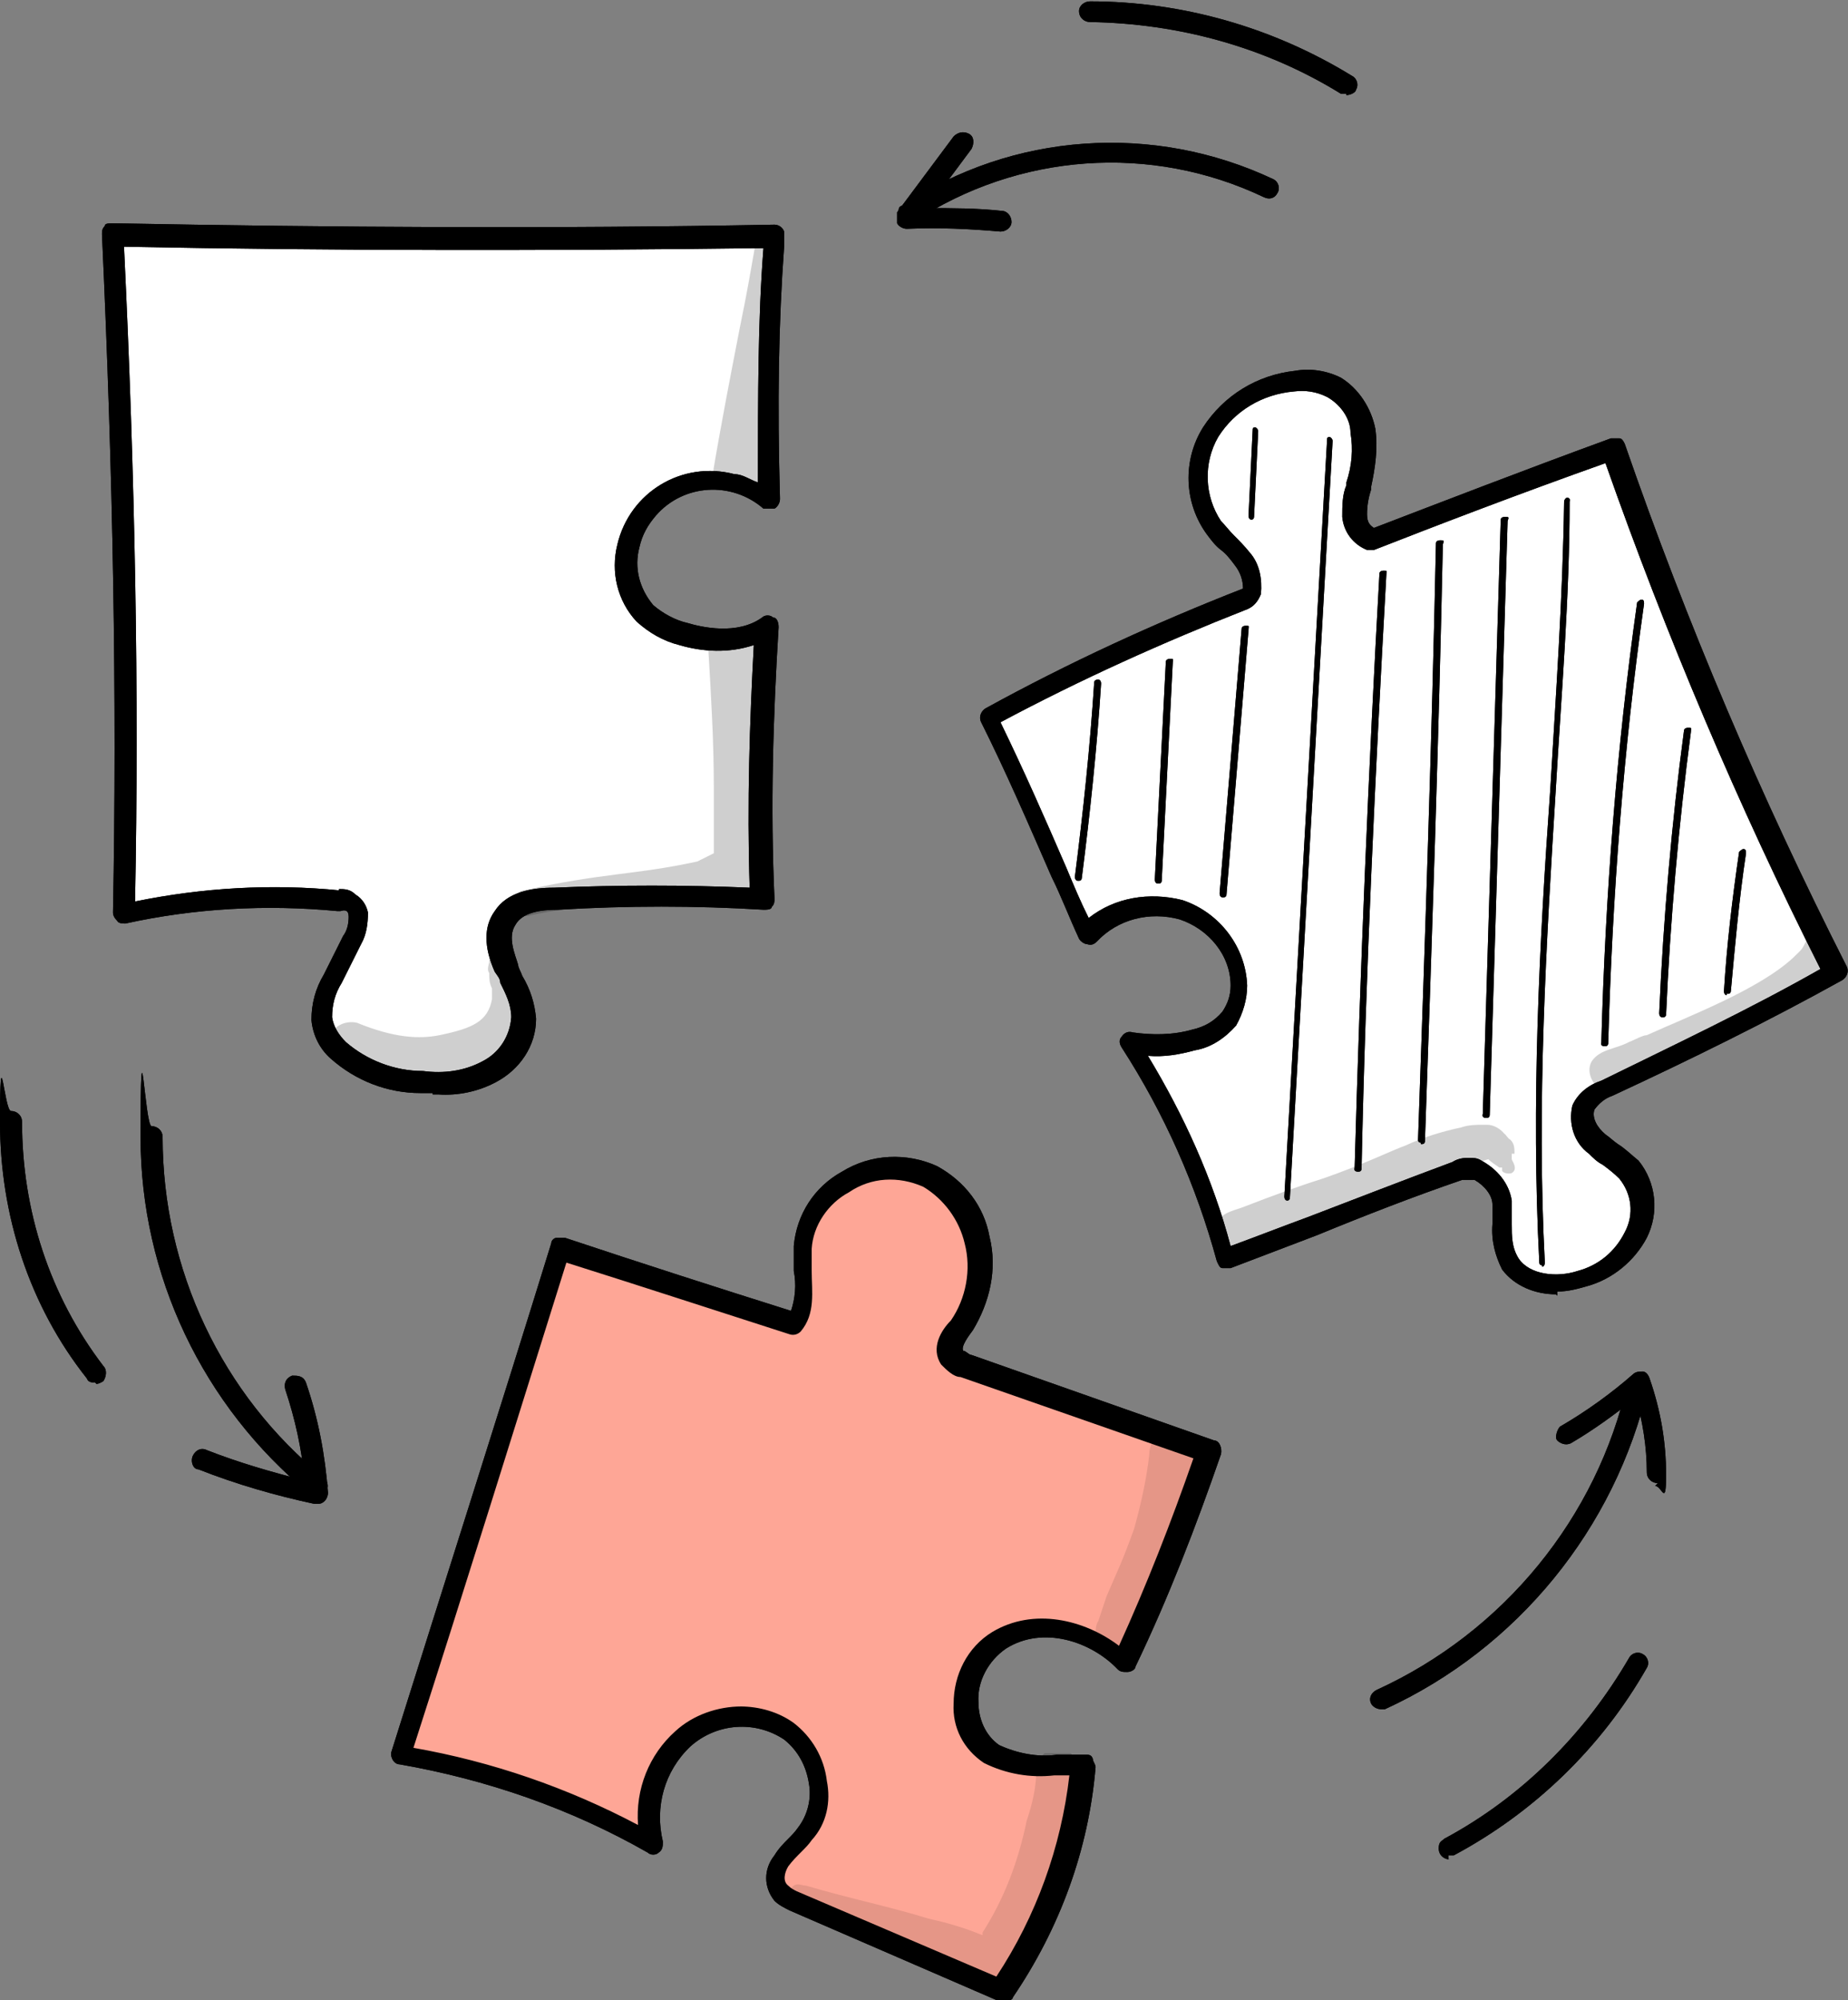 <?xml version="1.0" encoding="UTF-8"?> <svg xmlns="http://www.w3.org/2000/svg" id="Calque_1" version="1.1" viewBox="0 0 134.1 145.1"><rect x="0" y="0" width="134.1" height="145.1" fill="#808080" stroke="none"/><defs><style> .st0 { fill: #fff; } .st1 { fill: #fea696; } .st2 { opacity: .1; } </style></defs><path d="M23,108.6c-.2,0-.3,0-.5-.2-7.8-6.4-12.3-15.9-12.3-25.9s.3-.8.8-.8h0c.4,0,.8.3.8.8h0c0,9.6,4.3,18.7,11.7,24.7.3.3.4.7.1,1.1h0c-.1.2-.4.3-.6.3h0Z"></path><path d="M23,109.1h-.2c-2.8-.6-5.6-1.4-8.4-2.5-.4,0-.6-.6-.4-1h0c.2-.4.6-.6,1-.4,2.3.9,4.7,1.6,7.1,2.2-.2-2.3-.7-4.5-1.4-6.6-.1-.4,0-.8.5-1,.4,0,.8,0,1,.5h0c.9,2.6,1.4,5.3,1.6,8,0,.4-.3.8-.7.8h-.1Z"></path><path d="M100.2,124c-.3,0-.6-.2-.7-.4-.2-.4,0-.8.4-1,9.2-4.2,16-12.5,18.2-22.3,0-.4.5-.7.9-.6.4,0,.7.5.6.9h0c-2.4,10.3-9.5,19-19.1,23.4,0,0-.2,0-.3,0Z"></path><path d="M120.3,107.6h0c-.4,0-.8-.3-.8-.8h0c0-1.8-.3-3.7-.8-5.4-1.5,1.2-3,2.3-4.7,3.3-.4.2-.8,0-1-.2s0-.8.2-1h0c1.9-1.1,3.7-2.4,5.3-3.8.2-.2.5-.2.7-.2s.4.2.5.5c.8,2.3,1.2,4.6,1.2,7s-.3.8-.8.8h0l.2-.2Z"></path><path d="M66,16.3c-.4,0-.8-.4-.8-.8s0-.5.3-.6c8-5.3,18.2-6,26.9-1.9.4.2.5.7.3,1-.2.4-.6.5-1,.3-8.2-3.9-17.8-3.2-25.4,1.8,0,0-.3.1-.4.1h0Z"></path><path d="M72.6,16.8h0c-2.3-.2-4.5-.3-6.8-.2-.3,0-.6-.2-.7-.4,0-.3,0-.6,0-.8l4.1-5.5c.3-.3.7-.4,1.1-.2s.4.7.2,1.1h0l-3.2,4.3c1.8,0,3.6,0,5.4.2.4,0,.7.4.7.8s-.4.7-.8.7h0Z"></path><path d="M97.7,6.8c0,0-.3,0-.4,0-5.5-3.4-11.8-5.1-18.2-5.2h0c-.4,0-.8-.3-.8-.8,0-.4.4-.7.8-.7h0c6.7,0,13.3,1.9,19,5.4.4.2.5.7.3,1,0,.2-.4.4-.7.4Z"></path><path d="M105.2,134.9c-.4,0-.8-.3-.8-.8s.2-.5.4-.7c5.6-3,10.2-7.6,13.4-13.1.2-.4.7-.5,1-.3h0c.4.2.5.7.3,1-3.3,5.8-8.2,10.5-14,13.6h-.4v.3Z"></path><path d="M6.9,100.3c-.2,0-.5,0-.6-.3-4.2-5.3-6.3-11.9-6.3-18.6s.3-.8.8-.8h0c.4,0,.8.3.8.8h0c0,6.4,2,12.6,5.9,17.7.3.3.2.8,0,1.1h0c0,0-.3.2-.5.2h0Z"></path><path class="st0" d="M8.1,16.9c1.1,16.4,1.3,33,.9,49.5,4.7-1.3,9.6-1.8,14.5-1.4.6,0,1.3.2,1.8.6.5.6.6,1.4.3,2.1-.3.7-.7,1.3-1.1,1.9-.7.9-1.1,2-1.2,3.1-.1,2.4,1.9,4.5,4.3,5.3,2.5.6,5,.5,7.4-.4,2-.8,3-2.9,2.4-5-.3-.9-.8-1.6-1.2-2.5-.6-1.4-.3-3.1.9-4.2,1.1-.9,2.6-.9,4-.9,4.7,0,9.4,0,14,0-.2-6.5,0-13,.3-19.7-1.1.9-2.4,1.3-3.8,1.2-1.4,0-2.7-.5-3.8-1.2-.8-.4-1.5-1.1-2-1.9-.5-1-.6-2.2-.4-3.3,0-1.4.7-2.8,1.7-3.8.5-.4,1.1-.8,1.7-1,1.1-.5,2.3-.8,3.5-.9,1.3,0,2.5.7,3.2,1.8-.4-4.6-.4-9.2,0-13.8.4-1.7.4-3.4,0-5.1-1.2-.3-2.5-.4-3.7-.3-12.9.7-25.9.8-38.8.1-1.7-.1-3.4-.2-4.9-.4h0Z"></path><g class="st2"><path d="M55.8,18.5c0-.5.2-1.2-.3-1.6,0-.1-.3-.2-.5-.3-.4,2.4-.8,4.7-1.3,7.1-.7,3.6-1.4,7.2-2,10.8.3.4.7.6,1.2.5.3.7,1.1,1,1.8.7.3,0,.5-.3.6-.5s.2-.5.2-.7v-1.5c-.3-3.6-.3-7.3,0-11,.2-1.2.2-2.3.2-3.5h0Z"></path></g><g class="st2"><path d="M54.6,63.3h0c-.2-2.5-.2-5,0-7.4,0-2.9.3-5.8.5-8.6,0-.8-.7-1.5-1.5-1.5s-.7,0-.9.3c-.5-.2-1.1,0-1.3.6v.4c.2,3.4.4,6.7.4,10.1v4.7c-.4.2-.8.4-1.2.6-4.6,1-6.8.8-12.6,2.1-.5,0-.8.7-.6,1.2,0,.5.6.8,1.1.6,3.2-.7,6.6-.7,10.2-1.1,1.1,0,2.2-.3,3.2-.7v.2c.2.5.7.7,1.1.6.6.2,1.4,0,1.7-.6.2-.3.2-.7,0-1.1v-.4h-.2Z"></path></g><g class="st2"><path d="M37.5,71c0-.5-.2-1-.4-1.4-.3-.4-1-.5-1.4-.2,0,0-.2.2-.2.3,0,.3-.2.6,0,.9,0,.4,0,.7.2,1.1v.8c-.3,1.6-1.4,2.1-3.8,2.6-1.5.3-3.3.2-6-.9-.9-.2-1.8.3-2,1.1-.2.9.3,1.8,1.1,2,2.2.8,4.6,1.5,7,1.2,1.6-.3,3.1-1.1,4.3-2.2,1.3-1.5,1.8-3.4,1.4-5.3h-.2Z"></path></g><path d="M31.4,79.3h-.9c-2.4,0-4.7-.9-6.5-2.5-.8-.7-1.3-1.7-1.4-2.8,0-1.2.3-2.3.9-3.3l1.4-2.8c.3-.4.4-.9.4-1.4s-.3-.5-.6-.4h-.2c-5.2-.5-10.4-.2-15.4.9-.2,0-.5,0-.6-.2-.2-.2-.3-.4-.3-.6.3-15.8,0-31.8-.8-49.2,0-.2,0-.4.2-.6,0-.2.3-.2.6-.2,15.9.3,32.1.4,48,.1.3,0,.6.2.7.5,0,.3,0,.7,0,1.1-.4,5.5-.5,11.3-.3,18.3,0,.3-.2.6-.4.7-.3,0-.6,0-.8,0-2.3-2-5.8-1.8-7.8.5-.6.7-1,1.4-1.2,2.3-.4,1.5,0,3,1,4.2.7.6,1.6,1.1,2.5,1.3,1,.3,3.6.9,5.4-.4.2-.2.6-.2.8,0,.3,0,.4.4.4.7-.4,6.5-.6,13.1-.3,19.7,0,.2,0,.4-.2.6,0,.2-.4.2-.6.2-4.9-.3-9.9-.3-14.9,0-1.3,0-2.6.2-3.1,1.1-.6.9,0,2.2.2,2.9,0,.2.2.5.3.8.6,1,.9,2,1,3.1,0,2-1.2,3.7-2.9,4.6-1.3.7-2.8,1-4.2.9h-.4ZM24.6,64.5c.4,0,.8,0,1.2.4.5.3.8.8.9,1.3,0,.8-.1,1.6-.5,2.3l-1.4,2.8c-.5.8-.7,1.6-.7,2.5.1.7.5,1.3,1,1.8,1.5,1.3,3.5,2.1,5.6,2.1,1.5.2,3,0,4.3-.7,1.2-.6,2-1.8,2.1-3.2,0-.9-.4-1.7-.8-2.5,0-.3-.2-.5-.4-.8-.8-1.8-.8-3.3,0-4.4.9-1.4,2.7-1.7,4.3-1.7,4.7-.2,9.5-.2,14.2,0-.2-6.2,0-12,.3-17.6-1.8.6-3.7.5-5.4,0-1.2-.3-2.2-.9-3.1-1.7-1.4-1.5-1.9-3.6-1.4-5.6.9-3.8,4.7-6.1,8.5-5.1.6,0,1.1.4,1.7.6,0-6.4,0-11.9.4-17-15.4.2-31,.2-46.4-.1.8,16.7,1.1,32.3.8,47.5,4.9-1,9.9-1.3,14.9-.8h.2-.3Z"></path><g class="st2"><path d="M55.8,18.5c0-.5.2-1.2-.3-1.6,0-.1-.3-.2-.5-.3-.4,2.4-.8,4.7-1.3,7.1-.7,3.6-1.4,7.2-2,10.8.3.4.7.6,1.2.5.3.7,1.1,1,1.8.7.3,0,.5-.3.6-.5s.2-.5.2-.7v-1.5c-.3-3.6-.3-7.3,0-11,.2-1.2.2-2.3.2-3.5h0Z"></path></g><g class="st2"><path d="M54.6,63.3h0c-.2-2.5-.2-5,0-7.4,0-2.9.3-5.8.5-8.6,0-.8-.7-1.5-1.5-1.5s-.7,0-.9.3c-.5-.2-1.1,0-1.3.6v.4c.2,3.4.4,6.7.4,10.1v4.7c-.4.2-.8.4-1.2.6-4.6,1-6.8.8-12.6,2.1-.5,0-.8.7-.6,1.2,0,.5.6.8,1.1.6,3.2-.7,6.6-.7,10.2-1.1,1.1,0,2.2-.3,3.2-.7v.2c.2.5.7.7,1.1.6.6.2,1.4,0,1.7-.6.2-.3.2-.7,0-1.1v-.4h-.2Z"></path></g><g class="st2"><path d="M37.5,71c0-.5-.2-1-.4-1.4-.3-.4-1-.5-1.4-.2,0,0-.2.2-.2.3,0,.3-.2.6,0,.9,0,.4,0,.7.2,1.1v.8c-.3,1.6-1.4,2.1-3.8,2.6-1.5.3-3.3.2-6-.9-.9-.2-1.8.3-2,1.1-.2.9.3,1.8,1.1,2,2.2.8,4.6,1.5,7,1.2,1.6-.3,3.1-1.1,4.3-2.2,1.3-1.5,1.8-3.4,1.4-5.3h-.2Z"></path></g><path d="M31.4,79.3h-.9c-2.4,0-4.7-.9-6.5-2.5-.8-.7-1.3-1.7-1.4-2.8,0-1.2.3-2.3.9-3.3l1.4-2.8c.3-.4.4-.9.4-1.4s-.3-.5-.6-.4h-.2c-5.2-.5-10.4-.2-15.4.9-.2,0-.5,0-.6-.2-.2-.2-.3-.4-.3-.6.3-15.8,0-31.8-.8-49.2,0-.2,0-.4.2-.6,0-.2.3-.2.6-.2,15.9.3,32.1.4,48,.1.3,0,.6.2.7.5,0,.3,0,.7,0,1.1-.4,5.5-.5,11.3-.3,18.3,0,.3-.2.6-.4.7-.3,0-.6,0-.8,0-2.3-2-5.8-1.8-7.8.5-.6.7-1,1.4-1.2,2.3-.4,1.5,0,3,1,4.2.7.6,1.6,1.1,2.5,1.3,1,.3,3.6.9,5.4-.4.2-.2.6-.2.8,0,.3,0,.4.4.4.7-.4,6.5-.6,13.1-.3,19.7,0,.2,0,.4-.2.6,0,.2-.4.2-.6.2-4.9-.3-9.9-.3-14.9,0-1.3,0-2.6.2-3.1,1.1-.6.9,0,2.2.2,2.9,0,.2.2.5.3.8.6,1,.9,2,1,3.1,0,2-1.2,3.7-2.9,4.6-1.3.7-2.8,1-4.2.9h-.4ZM24.6,64.5c.4,0,.8,0,1.2.4.5.3.8.8.9,1.3,0,.8-.1,1.6-.5,2.3l-1.4,2.8c-.5.8-.7,1.6-.7,2.5.1.7.5,1.3,1,1.8,1.5,1.3,3.5,2.1,5.6,2.1,1.5.2,3,0,4.3-.7,1.2-.6,2-1.8,2.1-3.2,0-.9-.4-1.7-.8-2.5,0-.3-.2-.5-.4-.8-.8-1.8-.8-3.3,0-4.4.9-1.4,2.7-1.7,4.3-1.7,4.7-.2,9.5-.2,14.2,0-.2-6.2,0-12,.3-17.6-1.8.6-3.7.5-5.4,0-1.2-.3-2.2-.9-3.1-1.7-1.4-1.5-1.9-3.6-1.4-5.6.9-3.8,4.7-6.1,8.5-5.1.6,0,1.1.4,1.7.6,0-6.4,0-11.9.4-17-15.4.2-31,.2-46.4-.1.8,16.7,1.1,32.3.8,47.5,4.9-1,9.9-1.3,14.9-.8h.2-.3Z"></path><path class="st0" d="M79,67.7c-1.5-5.6-5.2-10.5-6.8-16.2,4.5-2.3,9.1-4.5,13.8-6.4l2.9-1.2c.7-.2,1.4-.6,1.8-1.3.2-.6.2-1.3-.2-1.8-.4-.6-.9-1.1-1.4-1.5-1.9-1.7-2.6-4.4-1.7-6.7s2.8-4.2,5.2-4.9c1.5-.5,3.3-.6,4.6.4.3.3.6.6.8.9,1,1.5,1.4,3.4,1.1,5.1-.2.9-.4,1.8-.5,2.7,0,1,.6,1.9,1.5,2.4,5.4-2.6,11.1-4.7,16.8-6.3,1.5,2.5,2.6,5.2,3.5,7.9,2.8,7.6,6.2,14.9,9.7,22.2,1.1,2.2,2.1,4.5,3,6.8,0,.5-.4.9-.8,1.3-4.7,3.5-10.4,5.3-15.6,8.1-.5.2-.9.5-1.2.9-.4.4-.4,1,0,1.4,0,.8.3,1.6,1,2s1.3.9,1.9,1.3c.9,1,1.3,2.4.9,3.7-.4,1.3-1.2,2.4-2.3,3.1-1.1.7-2.4,1.1-3.7,1.2-1,.2-2.1,0-2.9-.6-.9-.8-1-2.2-1.1-3.4s-.2-2.6-1.1-3.3c-.8-.7-2-.6-2.7,0-5.5,1.7-10.9,3.7-16.1,5.9-.6-.7-1-1.4-1.2-2.3-1.6-4.6-3.6-9.1-6-13.3,1.6.4,3.4.2,4.8-.6,1.5-.8,2.5-2.2,2.9-3.9v-.8c0-.3-.2-.7-.4-.9-.5-1-1.3-1.9-2.2-2.6-.9-.7-2-1.1-3.2-1.2-.7,0-1.4,0-2.1.3-1.1.3-2.1.9-2.9,1.8h0v-.2Z"></path><path d="M78.2,63.9h0c0,0-.2,0-.2-.3.6-4.7,1.1-9.4,1.4-14.1,0,0,0-.2.3-.2h0c0,0,.2,0,.2.3h0c-.3,4.7-.8,9.4-1.4,14.1,0,0,0,.2-.2.2h-.1Z"></path><path d="M84,64.1h0c0,0-.2,0-.2-.3h0l.8-15.8c0,0,0-.2.3-.2s.2,0,.2.3h0l-.8,15.8c0,0,0,.2-.2.2h-.1Z"></path><path d="M88.7,65.1h0c0,0-.2,0-.2-.3h0l1.6-19.2c0,0,0-.2.3-.2s.2,0,.2.3h0l-1.6,19.2c0,0,0,.2-.2.2h-.1Z"></path><path d="M90.8,37.7h0c0,0-.2,0-.2-.3h0l.3-6.2c0-.1,0-.2.2-.2h0c0,0,.2.1.2.3h0l-.3,6.2c0,0,0,.2-.2.2h0Z"></path><path d="M93.4,87.1h0c0,0-.2,0-.2-.3h0l3.1-54.9c0-.1,0-.2.2-.2h0c0,0,.2.1.2.3h0l-3.1,54.9c0,0,0,.2-.2.2h0Z"></path><path d="M98.5,85h0c0,0-.3,0-.2-.3.4-14.3,1-28.8,1.8-43.1,0,0,0-.2.3-.2s.2,0,.2.3h0c-.8,14.3-1.5,28.8-1.8,43.1,0,0,0,.2-.2.2h-.1Z"></path><path d="M103.1,82.9h0c0,0-.2,0-.2-.2h0c.5-14.3,1-28.9,1.3-43.3,0,0,0-.2.3-.2s.3,0,.2.3c-.3,14.4-.8,28.9-1.3,43.3,0,0,0,.2-.2.2h-.1Z"></path><path d="M107.8,81.1h0c0,0-.3,0-.2-.3l1.3-43.1c0,0,0-.2.3-.2s.3,0,.2.3l-1.3,43.1c0,0,0,.2-.2.2h-.1Z"></path><path d="M111.9,91.8c0,0-.2,0-.2-.2h0c-.6-11.5,0-23.2.8-34.4.4-6.8.9-13.8,1-20.8,0,0,0-.2.2-.3h0c0,0,.3,0,.2.3,0,6.9-.6,14-1,20.8-.7,11.3-1.4,22.9-.8,34.4,0,0,0,.3-.2.3h0Z"></path><path d="M116.4,75.9h0c0,0-.3,0-.2-.3.3-10.7,1.1-21.3,2.6-31.9,0,0,.2-.2.3-.2s.2,0,.2.3c-1.5,10.6-2.3,21.2-2.6,31.9,0,0,0,.2-.2.2h-.1Z"></path><path d="M120.6,73.8h0c0,0-.2,0-.2-.3h0c.3-6.8.9-13.8,1.8-20.5,0,0,0-.2.3-.2s.2,0,.2.3h0c-.9,6.8-1.5,13.7-1.8,20.5,0,0,0,.2-.2.2h-.1Z"></path><path d="M125.3,72.2h0c0,0-.2,0-.2-.3h0c.2-3.3.6-6.7,1.1-10.1,0,0,.2-.2.3-.2s.2,0,.2.3c-.5,3.3-.8,6.7-1.1,10,0,0,0,.2-.2.2h-.1Z"></path><g class="st2"><path d="M107.7,81.4h.2-.2Z"></path></g><g class="st2"><path d="M109.9,83.7c0-.4,0-.8-.4-1.1q0,0,0,0c.2.3-.5-.6-.3-.3q0,0,0,0c-.3-.4-.8-.7-1.3-.7h-.2c-.6,0-1.1,0-1.7.2-1.4.3-2.7.7-4,1.3-1.1.4-3.1,1.4-6,2.4-1.9.6-3.8,1.3-5.6,2-.7.3-1.7.4-2.1,1.2-.4.8-.2,1.7.6,2.2.4.2.8.3,1.2.2,3.7-1.3,7.6-2.4,11.2-4.1.8-.2,4.3-2,5.6-2.6h0c.4,0,.7-.2,1.1-.3h0c.2.2.5.4.8.6h.2s0,0,0,.2c0,.2.5.3.7.2h0c.5-.3,0-.9,0-1h0v-.4Z"></path></g><g class="st2"><path d="M132.5,68.3c-.2-.5-.3-.9-.4-1.4-.2,0-.4,0-.6.3-.3.2-.3.6-.4,1-.4.8-.3.6-1,1.3-2.5,2.3-7.5,4.2-10.6,5.6-.3,0-1,.4-1.3.5-.9.5-2.1.5-2.7,1.4-.4.7,0,1.6.6,2,.3.2.7.2,1.1,0,3.8-1.4,7.4-3.1,10.8-5.3,1.8-1.1,3.8-2.2,4.7-4.2,0,0,0-.2.1-.3-.1-.3-.3-.7-.4-1h0Z"></path></g><path d="M112.9,93.9c-1.5,0-3-.6-3.9-1.8-.5-1-.8-2.1-.7-3.3,0-.5,0-1,0-1.4,0-.7-.6-1.4-1.3-1.8-.2,0-.5,0-.7,0h-.2c-3.5,1.2-7.1,2.6-10.5,4-2.1.8-4.2,1.6-6.3,2.4h-.6c-.2,0-.3-.3-.4-.5-1.5-5.5-3.8-10.7-6.9-15.5-.2-.3-.2-.6,0-.8.2-.3.5-.4.8-.3,1.4.2,2.9.2,4.3-.2.9-.2,1.6-.6,2.2-1.3.4-.6.6-1.2.6-1.9,0-2.2-1.6-4.1-3.7-4.8-2.2-.6-4.5,0-6,1.6-.2.2-.4.3-.7.2-.2,0-.5-.2-.6-.4-.7-1.5-1.3-3.1-2-4.5-1.7-3.9-3.3-7.6-5.1-11.2-.2-.4,0-.8.3-1,6-3.3,12.3-6.2,18.7-8.7h0s0,0,0,0c0-.6-.2-1.2-.6-1.7-.3-.4-.6-.8-1-1.1s-.7-.7-1-1.1c-1.7-2.3-1.8-5.4-.3-7.8,1.5-2.3,3.9-3.8,6.7-4.1,1.1-.2,2.3,0,3.3.5,1.3.8,2.2,2.2,2.5,3.7.2,1.4,0,2.8-.3,4.2v.2c-.2.6-.3,1.2-.3,1.8s.2.8.5,1c4.7-1.8,10.9-4.2,17.2-6.5h.6c.2,0,.3.2.4.4,4.5,13,9.9,25.7,16.1,37.9.2.4,0,.8-.3,1-5.4,3-11.1,5.8-16.7,8.4-.6.2-1,.6-1.3,1-.2.6.2,1.3.8,1.8.3.2.6.5.9.7.5.3,1,.8,1.5,1.2,1.3,1.6,1.5,3.8.6,5.6-.9,1.7-2.5,3-4.3,3.5-.7.2-1.4.4-2.2.4h0v.3ZM106.6,84c.3,0,.6,0,.9.2,1.1.6,2,1.6,2.2,2.9,0,.5,0,1.1,0,1.7,0,.9,0,1.7.5,2.5.8,1.2,2.8,1.4,4.3.9,1.5-.4,2.7-1.4,3.4-2.8.7-1.3.5-2.8-.4-3.9-.4-.4-.8-.7-1.2-1-.4-.2-.7-.5-1-.8-1.1-.8-1.5-2.2-1.2-3.5.4-.9,1.2-1.5,2.1-1.8,5.3-2.6,10.8-5.2,15.9-8.1-6-11.9-11.2-24.2-15.6-36.7-6.2,2.2-12.2,4.5-16.8,6.3h-.5c-1-.4-1.7-1.3-1.8-2.4,0-.8,0-1.6.3-2.3v-.2c.4-1.2.5-2.4.3-3.6,0-1.1-.8-2.1-1.7-2.6-.8-.4-1.6-.5-2.4-.4-2.3.2-4.3,1.4-5.5,3.3-1.1,1.9-1,4.3.2,6.1.3.3.6.7.9,1,.4.4.8.8,1.2,1.3.7.8.9,1.9.8,3-.2.5-.5.9-1,1.1h0c-6.1,2.4-12.1,5.1-17.9,8.2,1.7,3.5,3.2,6.9,4.8,10.6.5,1.2,1,2.4,1.6,3.6,1.9-1.5,4.4-1.9,6.8-1.3,2.7.9,4.6,3.4,4.7,6.2,0,1-.3,2-.8,2.9-.8.9-1.8,1.6-3,1.8-1.1.3-2.2.5-3.4.4,2.6,4.3,4.7,8.9,6,13.8,1.9-.7,3.7-1.4,5.6-2.1,3.4-1.3,7-2.7,10.5-4,.3-.2.7-.3,1.1-.3h0Z"></path><path d="M78.2,63.9h0c0,0-.2,0-.2-.3.6-4.7,1.1-9.4,1.4-14.1,0,0,0-.2.3-.2h0c0,0,.2,0,.2.3h0c-.3,4.7-.8,9.4-1.4,14.1,0,0,0,.2-.2.2h-.1Z"></path><path d="M84,64.1h0c0,0-.2,0-.2-.3h0l.8-15.8c0,0,0-.2.3-.2s.2,0,.2.3h0l-.8,15.8c0,0,0,.2-.2.2h-.1Z"></path><path d="M88.7,65.1h0c0,0-.2,0-.2-.3h0l1.6-19.2c0,0,0-.2.3-.2s.2,0,.2.3h0l-1.6,19.2c0,0,0,.2-.2.2h-.1Z"></path><path d="M90.8,37.7h0c0,0-.2,0-.2-.3h0l.3-6.2c0-.1,0-.2.2-.2h0c0,0,.2.1.2.3h0l-.3,6.2c0,0,0,.2-.2.2h0Z"></path><path d="M93.4,87.1h0c0,0-.2,0-.2-.3h0l3.1-54.9c0-.1,0-.2.2-.2h0c0,0,.2.1.2.3h0l-3.1,54.9c0,0,0,.2-.2.2h0Z"></path><path d="M98.5,85h0c0,0-.3,0-.2-.3.4-14.3,1-28.8,1.8-43.1,0,0,0-.2.3-.2s.2,0,.2.3h0c-.8,14.3-1.5,28.8-1.8,43.1,0,0,0,.2-.2.2h-.1Z"></path><path d="M103.1,82.9h0c0,0-.2,0-.2-.2h0c.5-14.3,1-28.9,1.3-43.3,0,0,0-.2.3-.2s.3,0,.2.3c-.3,14.4-.8,28.9-1.3,43.3,0,0,0,.2-.2.2h-.1Z"></path><path d="M107.8,81.1h0c0,0-.3,0-.2-.3l1.3-43.1c0,0,0-.2.3-.2s.3,0,.2.3l-1.3,43.1c0,0,0,.2-.2.2h-.1Z"></path><path d="M111.9,91.8c0,0-.2,0-.2-.2h0c-.6-11.5,0-23.2.8-34.4.4-6.8.9-13.8,1-20.8,0,0,0-.2.2-.3h0c0,0,.3,0,.2.3,0,6.9-.6,14-1,20.8-.7,11.3-1.4,22.9-.8,34.4,0,0,0,.3-.2.3h0Z"></path><path d="M116.4,75.9h0c0,0-.3,0-.2-.3.3-10.7,1.1-21.3,2.6-31.9,0,0,.2-.2.3-.2s.2,0,.2.3c-1.5,10.6-2.3,21.2-2.6,31.9,0,0,0,.2-.2.2h-.1Z"></path><path d="M120.6,73.8h0c0,0-.2,0-.2-.3h0c.3-6.8.9-13.8,1.8-20.5,0,0,0-.2.3-.2s.2,0,.2.3h0c-.9,6.8-1.5,13.7-1.8,20.5,0,0,0,.2-.2.2h-.1Z"></path><path d="M125.3,72.2h0c0,0-.2,0-.2-.3h0c.2-3.3.6-6.7,1.1-10.1,0,0,.2-.2.3-.2s.2,0,.2.3c-.5,3.3-.8,6.7-1.1,10,0,0,0,.2-.2.2h-.1Z"></path><g class="st2"><path d="M107.7,81.4h.2-.2Z"></path></g><g class="st2"><path d="M109.9,83.7c0-.4,0-.8-.4-1.1q0,0,0,0c.2.3-.5-.6-.3-.3q0,0,0,0c-.3-.4-.8-.7-1.3-.7h-.2c-.6,0-1.1,0-1.7.2-1.4.3-2.7.7-4,1.3-1.1.4-3.1,1.4-6,2.4-1.9.6-3.8,1.3-5.6,2-.7.3-1.7.4-2.1,1.2-.4.8-.2,1.7.6,2.2.4.2.8.3,1.2.2,3.7-1.3,7.6-2.4,11.2-4.1.8-.2,4.3-2,5.6-2.6h0c.4,0,.7-.2,1.1-.3h0c.2.2.5.4.8.6h.2s0,0,0,.2c0,.2.5.3.7.2h0c.5-.3,0-.9,0-1h0v-.4Z"></path></g><g class="st2"><path d="M132.5,68.3c-.2-.5-.3-.9-.4-1.4-.2,0-.4,0-.6.3-.3.2-.3.6-.4,1-.4.8-.3.6-1,1.3-2.5,2.3-7.5,4.2-10.6,5.6-.3,0-1,.4-1.3.5-.9.5-2.1.5-2.7,1.4-.4.7,0,1.6.6,2,.3.2.7.2,1.1,0,3.8-1.4,7.4-3.1,10.8-5.3,1.8-1.1,3.8-2.2,4.7-4.2,0,0,0-.2.1-.3-.1-.3-.3-.7-.4-1h0Z"></path></g><path d="M112.9,93.9c-1.5,0-3-.6-3.9-1.8-.5-1-.8-2.1-.7-3.3,0-.5,0-1,0-1.4,0-.7-.6-1.4-1.3-1.8-.2,0-.5,0-.7,0h-.2c-3.5,1.2-7.1,2.6-10.5,4-2.1.8-4.2,1.6-6.3,2.4h-.6c-.2,0-.3-.3-.4-.5-1.5-5.5-3.8-10.7-6.9-15.5-.2-.3-.2-.6,0-.8.2-.3.5-.4.8-.3,1.4.2,2.9.2,4.3-.2.9-.2,1.6-.6,2.2-1.3.4-.6.6-1.2.6-1.9,0-2.2-1.6-4.1-3.7-4.8-2.2-.6-4.5,0-6,1.6-.2.2-.4.3-.7.2-.2,0-.5-.2-.6-.4-.7-1.5-1.3-3.1-2-4.5-1.7-3.9-3.3-7.6-5.1-11.2-.2-.4,0-.8.3-1,6-3.3,12.3-6.2,18.7-8.7h0s0,0,0,0c0-.6-.2-1.2-.6-1.7-.3-.4-.6-.8-1-1.1s-.7-.7-1-1.1c-1.7-2.3-1.8-5.4-.3-7.8,1.5-2.3,3.9-3.8,6.7-4.1,1.1-.2,2.3,0,3.3.5,1.3.8,2.2,2.2,2.5,3.7.2,1.4,0,2.8-.3,4.2v.2c-.2.6-.3,1.2-.3,1.8s.2.8.5,1c4.7-1.8,10.9-4.2,17.2-6.5h.6c.2,0,.3.2.4.4,4.5,13,9.9,25.7,16.1,37.9.2.4,0,.8-.3,1-5.4,3-11.1,5.8-16.7,8.4-.6.2-1,.6-1.3,1-.2.6.2,1.3.8,1.8.3.2.6.5.9.7.5.3,1,.8,1.5,1.2,1.3,1.6,1.5,3.8.6,5.6-.9,1.7-2.5,3-4.3,3.5-.7.2-1.4.4-2.2.4h0v.3ZM106.6,84c.3,0,.6,0,.9.2,1.1.6,2,1.6,2.2,2.9,0,.5,0,1.1,0,1.7,0,.9,0,1.7.5,2.5.8,1.2,2.8,1.4,4.3.9,1.5-.4,2.7-1.4,3.4-2.8.7-1.3.5-2.8-.4-3.9-.4-.4-.8-.7-1.2-1-.4-.2-.7-.5-1-.8-1.1-.8-1.5-2.2-1.2-3.5.4-.9,1.2-1.5,2.1-1.8,5.3-2.6,10.8-5.2,15.9-8.1-6-11.9-11.2-24.2-15.6-36.7-6.2,2.2-12.2,4.5-16.8,6.3h-.5c-1-.4-1.7-1.3-1.8-2.4,0-.8,0-1.6.3-2.3v-.2c.4-1.2.5-2.4.3-3.6,0-1.1-.8-2.1-1.7-2.6-.8-.4-1.6-.5-2.4-.4-2.3.2-4.3,1.4-5.5,3.3-1.1,1.9-1,4.3.2,6.1.3.3.6.7.9,1,.4.4.8.8,1.2,1.3.7.8.9,1.9.8,3-.2.5-.5.9-1,1.1h0c-6.1,2.4-12.1,5.1-17.9,8.2,1.7,3.5,3.2,6.9,4.8,10.6.5,1.2,1,2.4,1.6,3.6,1.9-1.5,4.4-1.9,6.8-1.3,2.7.9,4.6,3.4,4.7,6.2,0,1-.3,2-.8,2.9-.8.9-1.8,1.6-3,1.8-1.1.3-2.2.5-3.4.4,2.6,4.3,4.7,8.9,6,13.8,1.9-.7,3.7-1.4,5.6-2.1,3.4-1.3,7-2.7,10.5-4,.3-.2.7-.3,1.1-.3h0Z"></path><path class="st1" d="M57.5,96c1.3-1.4.5-3.6.6-5.5.2-4.2,5.5-7,9.2-5.1s4.8,7.4,2.3,10.8c-.5.7-1.2,1.6-.7,2.4.3.3.6.5,1,.6,5.9,2,11.8,4.1,17.6,6.2-1.8,5.2-3.8,10.3-6.1,15.3-2.3-2.3-6.2-3.4-9.1-1.6s-3.3,6.5-.5,8.3c1.9,1.2,4.4.7,6.7.8-.5,5.9-2.6,11.5-5.9,16.3-5-2.2-10-4.3-15-6.5-.3-.1-.6-.3-.9-.5-.5-.7-.5-1.7,0-2.4s1.2-1.3,1.7-1.9c1.6-2.4,1.1-5.7-1.2-7.4-2.4-1.6-5.6-1.4-7.8.5-2.1,2-2.9,4.9-2.2,7.7-5.7-3.2-11.8-5.4-18.3-6.4,3.9-12.2,7.8-24.5,11.6-36.8,5.7,1.9,11.4,3.7,16.9,5.5h0v-.3Z"></path><g class="st2"><path d="M86.5,104.6c-.6-.3-1.3-.6-1.9-.9-.7.3-1.2,1-1.2,1.8-.2,1.8-.6,3.6-1.1,5.4-.9,2.5-1.1,2.8-2,4.9-.2.6-.4,1.2-.6,1.8-.2.3-.2.7-.2,1.1,0,.9.9,1.5,1.8,1.4h.2c1.3-.6,1.1-1.3,1.4-1.8,1-2,1.9-4,2.5-6.2.5-1.7,1.4-3.3,1.6-5.1.2-.7.2-1.3,0-2-.3,0-.5-.2-.8-.4h.2Z"></path></g><g class="st2"><path d="M77.6,127.2h-1.8c-.4.3-.6.7-.6,1.2,0,1.3-.3,2.5-.7,3.7-.6,2.9-1.6,5.6-3.2,8.1,0,0,0,.2,0,.2-1.2-.5-2.5-.9-3.9-1.2-2.9-.9-5.9-1.5-8.9-2.4-.3,0-.6-.2-.9,0-.3.2-.4.6-.2.9,0,.1.2.2.4.3,1.1.4,2.6.7,3.2,1,3.8,1.7,6.1,2.7,8.9,3.8h.2c.5.2.9.4,1.4.5h0c.5.4,1.1.4,1.6,0,.4-.3.5-.7.4-1.2.4-.5.7-1,1-1.5,1.8-2.8,2.3-6,3.2-9.1.2-.8.3-1.6.4-2.4v-1.3c0-.2-.2-.4-.4-.6h0Z"></path></g><path d="M72.6,145.1h-.3l-15-6.5c-.4-.2-.8-.4-1.1-.7-.8-1-.8-2.3,0-3.3.3-.5.7-.9,1-1.2.2-.2.5-.5.7-.8.7-.9,1-2.1.8-3.2-.2-1.3-.8-2.4-1.8-3.2-2.1-1.4-4.9-1.2-6.8.5-1.9,1.8-2.6,4.4-2,6.9,0,.3,0,.6-.3.8-.2.2-.6.2-.8,0-5.6-3.2-11.7-5.3-18-6.4-.4,0-.7-.5-.6-.9h0c3.8-12.1,7.8-24.6,11.6-36.9,0-.2.2-.4.4-.4s.4,0,.6,0c5.4,1.8,11,3.6,16.4,5.3.3-.9.4-1.9.2-2.9v-1.8c.2-2.3,1.5-4.3,3.5-5.4,2.1-1.3,4.7-1.4,6.9-.4,2,1.1,3.4,2.9,3.8,5.1.6,2.4,0,4.8-1.2,6.8-.3.4-.9,1.2-.7,1.5.2,0,.4.3.6.3l17.6,6.2c.4,0,.6.6.5,1h0c-1.8,5.2-3.8,10.4-6.2,15.4,0,.2-.3.4-.6.4s-.5,0-.7-.2c-1.9-2-5.4-3.2-8.1-1.5-1.3.9-2.1,2.4-2,3.9,0,1.2.5,2.4,1.5,3.1,1.3.6,2.8.9,4.2.7h2.1c.2,0,.4,0,.5.3,0,.2.2.4.2.6-.5,6-2.6,11.7-6,16.7,0,.2-.4.3-.6.3h-.3ZM53.7,123.8c1.4,0,2.8.4,3.9,1.2,1.3,1,2.2,2.5,2.4,4.2.3,1.5,0,3.1-1.1,4.3-.2.3-.5.6-.8.9-.3.3-.6.6-.9,1-.3.5-.4,1.1,0,1.4.2.2.4.3.6.4l14.5,6.2c2.9-4.4,4.7-9.4,5.3-14.6h-1.1c-1.7.2-3.5-.1-5.1-.9-1.5-1-2.3-2.6-2.2-4.3,0-2.1,1-4.1,2.8-5.2,3-1.8,6.7-.9,9.2,1,2-4.4,3.8-9,5.4-13.6l-16.9-5.9c-.5,0-1-.5-1.4-.9-.8-1.2,0-2.5.7-3.2,1.1-1.6,1.5-3.7,1-5.6-.4-1.7-1.5-3.2-3-4.1-1.8-.8-3.8-.7-5.4.4-1.5.8-2.6,2.4-2.7,4.1v1.6c0,1.5.3,3.1-.8,4.4-.2.2-.5.3-.8.2-5.3-1.7-10.8-3.5-16.2-5.2-3.7,11.8-7.4,23.7-11.1,35.2,5.7,1,11.2,2.9,16.3,5.6-.2-2.6.8-5.1,2.7-6.8,1.3-1.2,3.1-1.8,4.8-1.8h-.1Z"></path><path class="st1" d="M57.5,96c1.3-1.4.5-3.6.6-5.5.2-4.2,5.5-7,9.2-5.1s4.8,7.4,2.3,10.8c-.5.7-1.2,1.6-.7,2.4.3.3.6.5,1,.6,5.9,2,11.8,4.1,17.6,6.2-1.8,5.2-3.8,10.3-6.1,15.3-2.3-2.3-6.2-3.4-9.1-1.6s-3.3,6.5-.5,8.3c1.9,1.2,4.4.7,6.7.8-.5,5.9-2.6,11.5-5.9,16.3-5-2.2-10-4.3-15-6.5-.3-.1-.6-.3-.9-.5-.5-.7-.5-1.7,0-2.4s1.2-1.3,1.7-1.9c1.6-2.4,1.1-5.7-1.2-7.4-2.4-1.6-5.6-1.4-7.8.5-2.1,2-2.9,4.9-2.2,7.7-5.7-3.2-11.8-5.4-18.3-6.4,3.9-12.2,7.8-24.5,11.6-36.8,5.7,1.9,11.4,3.7,16.9,5.5h0v-.3Z"></path><g class="st2"><path d="M86.5,104.6c-.6-.3-1.3-.6-1.9-.9-.7.3-1.2,1-1.2,1.8-.2,1.8-.6,3.6-1.1,5.4-.9,2.5-1.1,2.8-2,4.9-.2.6-.4,1.2-.6,1.8-.2.3-.2.7-.2,1.1,0,.9.9,1.5,1.8,1.4h.2c1.3-.6,1.1-1.3,1.4-1.8,1-2,1.9-4,2.5-6.2.5-1.7,1.4-3.3,1.6-5.1.2-.7.2-1.3,0-2-.3,0-.5-.2-.8-.4h.2Z"></path></g><g class="st2"><path d="M77.6,127.2h-1.8c-.4.3-.6.7-.6,1.2,0,1.3-.3,2.5-.7,3.7-.6,2.9-1.6,5.6-3.2,8.1,0,0,0,.2,0,.2-1.2-.5-2.5-.9-3.9-1.2-2.9-.9-5.9-1.5-8.9-2.4-.3,0-.6-.2-.9,0-.3.2-.4.6-.2.9,0,.1.2.2.4.3,1.1.4,2.6.7,3.2,1,3.8,1.7,6.1,2.7,8.9,3.8h.2c.5.2.9.4,1.4.5h0c.5.4,1.1.4,1.6,0,.4-.3.5-.7.4-1.2.4-.5.7-1,1-1.5,1.8-2.8,2.3-6,3.2-9.1.2-.8.3-1.6.4-2.4v-1.3c0-.2-.2-.4-.4-.6h0Z"></path></g><path d="M72.6,145.1h-.3l-15-6.5c-.4-.2-.8-.4-1.1-.7-.8-1-.8-2.3,0-3.3.3-.5.7-.9,1-1.2.2-.2.5-.5.7-.8.7-.9,1-2.1.8-3.2-.2-1.3-.8-2.4-1.8-3.2-2.1-1.4-4.9-1.2-6.8.5-1.9,1.8-2.6,4.4-2,6.9,0,.3,0,.6-.3.8-.2.2-.6.2-.8,0-5.6-3.2-11.7-5.3-18-6.4-.4,0-.7-.5-.6-.9h0c3.8-12.1,7.8-24.6,11.6-36.9,0-.2.2-.4.4-.4s.4,0,.6,0c5.4,1.8,11,3.6,16.4,5.3.3-.9.4-1.9.2-2.9v-1.8c.2-2.3,1.5-4.3,3.5-5.4,2.1-1.3,4.7-1.4,6.9-.4,2,1.1,3.4,2.9,3.8,5.1.6,2.4,0,4.8-1.2,6.8-.3.4-.9,1.2-.7,1.5.2,0,.4.3.6.3l17.6,6.2c.4,0,.6.6.5,1h0c-1.8,5.2-3.8,10.4-6.2,15.4,0,.2-.3.4-.6.4s-.5,0-.7-.2c-1.9-2-5.4-3.2-8.1-1.5-1.3.9-2.1,2.4-2,3.9,0,1.2.5,2.4,1.5,3.1,1.3.6,2.8.9,4.2.7h2.1c.2,0,.4,0,.5.3,0,.2.2.4.2.6-.5,6-2.6,11.7-6,16.7,0,.2-.4.3-.6.3h-.3ZM53.7,123.8c1.4,0,2.8.4,3.9,1.2,1.3,1,2.2,2.5,2.4,4.2.3,1.5,0,3.1-1.1,4.3-.2.3-.5.6-.8.9-.3.3-.6.6-.9,1-.3.5-.4,1.1,0,1.4.2.2.4.3.6.4l14.5,6.2c2.9-4.4,4.7-9.4,5.3-14.6h-1.1c-1.7.2-3.5-.1-5.1-.9-1.5-1-2.3-2.6-2.2-4.3,0-2.1,1-4.1,2.8-5.2,3-1.8,6.7-.9,9.2,1,2-4.4,3.8-9,5.4-13.6l-16.9-5.9c-.5,0-1-.5-1.4-.9-.8-1.2,0-2.5.7-3.2,1.1-1.6,1.5-3.7,1-5.6-.4-1.7-1.5-3.2-3-4.1-1.8-.8-3.8-.7-5.4.4-1.5.8-2.6,2.4-2.7,4.1v1.6c0,1.5.3,3.1-.8,4.4-.2.2-.5.3-.8.2-5.3-1.7-10.8-3.5-16.2-5.2-3.7,11.8-7.4,23.7-11.1,35.2,5.7,1,11.2,2.9,16.3,5.6-.2-2.6.8-5.1,2.7-6.8,1.3-1.2,3.1-1.8,4.8-1.8h-.1Z"></path><path d="M23,108.6c-.2,0-.3,0-.5-.2-7.8-6.4-12.3-15.9-12.3-25.9s.3-.8.8-.8h0c.4,0,.8.3.8.8h0c0,9.6,4.3,18.7,11.7,24.7.3.3.4.7.1,1.1h0c-.1.2-.4.3-.6.3h0Z"></path><path d="M23,109.1h-.2c-2.8-.6-5.6-1.4-8.4-2.5-.4,0-.6-.6-.4-1h0c.2-.4.6-.6,1-.4,2.3.9,4.7,1.6,7.1,2.2-.2-2.3-.7-4.5-1.4-6.6-.1-.4,0-.8.5-1,.4,0,.8,0,1,.5h0c.9,2.6,1.4,5.3,1.6,8,0,.4-.3.8-.7.8h-.1Z"></path><path d="M100.2,124c-.3,0-.6-.2-.7-.4-.2-.4,0-.8.4-1,9.2-4.2,16-12.5,18.2-22.3,0-.4.5-.7.9-.6.4,0,.7.5.6.9h0c-2.4,10.3-9.5,19-19.1,23.4,0,0-.2,0-.3,0Z"></path><path d="M120.3,107.6h0c-.4,0-.8-.3-.8-.8h0c0-1.8-.3-3.7-.8-5.4-1.5,1.2-3,2.3-4.7,3.3-.4.2-.8,0-1-.2s0-.8.2-1h0c1.9-1.1,3.7-2.4,5.3-3.8.2-.2.5-.2.7-.2s.4.2.5.5c.8,2.3,1.2,4.6,1.2,7s-.3.8-.8.8h0l.2-.2Z"></path><path d="M66,16.3c-.4,0-.8-.4-.8-.8s0-.5.3-.6c8-5.3,18.2-6,26.9-1.9.4.2.5.7.3,1-.2.4-.6.5-1,.3-8.2-3.9-17.8-3.2-25.4,1.8,0,0-.3.1-.4.1h0Z"></path><path d="M72.6,16.8h0c-2.3-.2-4.5-.3-6.8-.2-.3,0-.6-.2-.7-.4,0-.3,0-.6,0-.8l4.1-5.5c.3-.3.7-.4,1.1-.2s.4.7.2,1.1h0l-3.2,4.3c1.8,0,3.6,0,5.4.2.4,0,.7.4.7.8s-.4.7-.8.7h0Z"></path><path d="M97.7,6.8c0,0-.3,0-.4,0-5.5-3.4-11.8-5.1-18.2-5.2h0c-.4,0-.8-.3-.8-.8,0-.4.4-.7.8-.7h0c6.7,0,13.3,1.9,19,5.4.4.2.5.7.3,1,0,.2-.4.4-.7.4Z"></path><path d="M105.2,134.9c-.4,0-.8-.3-.8-.8s.2-.5.4-.7c5.6-3,10.2-7.6,13.4-13.1.2-.4.7-.5,1-.3h0c.4.2.5.7.3,1-3.3,5.8-8.2,10.5-14,13.6h-.4v.3Z"></path><path d="M6.9,100.3c-.2,0-.5,0-.6-.3-4.2-5.3-6.3-11.9-6.3-18.6s.3-.8.8-.8h0c.4,0,.8.3.8.8h0c0,6.4,2,12.6,5.9,17.7.3.3.2.8,0,1.1h0c0,0-.3.2-.5.2h0Z"></path></svg> 